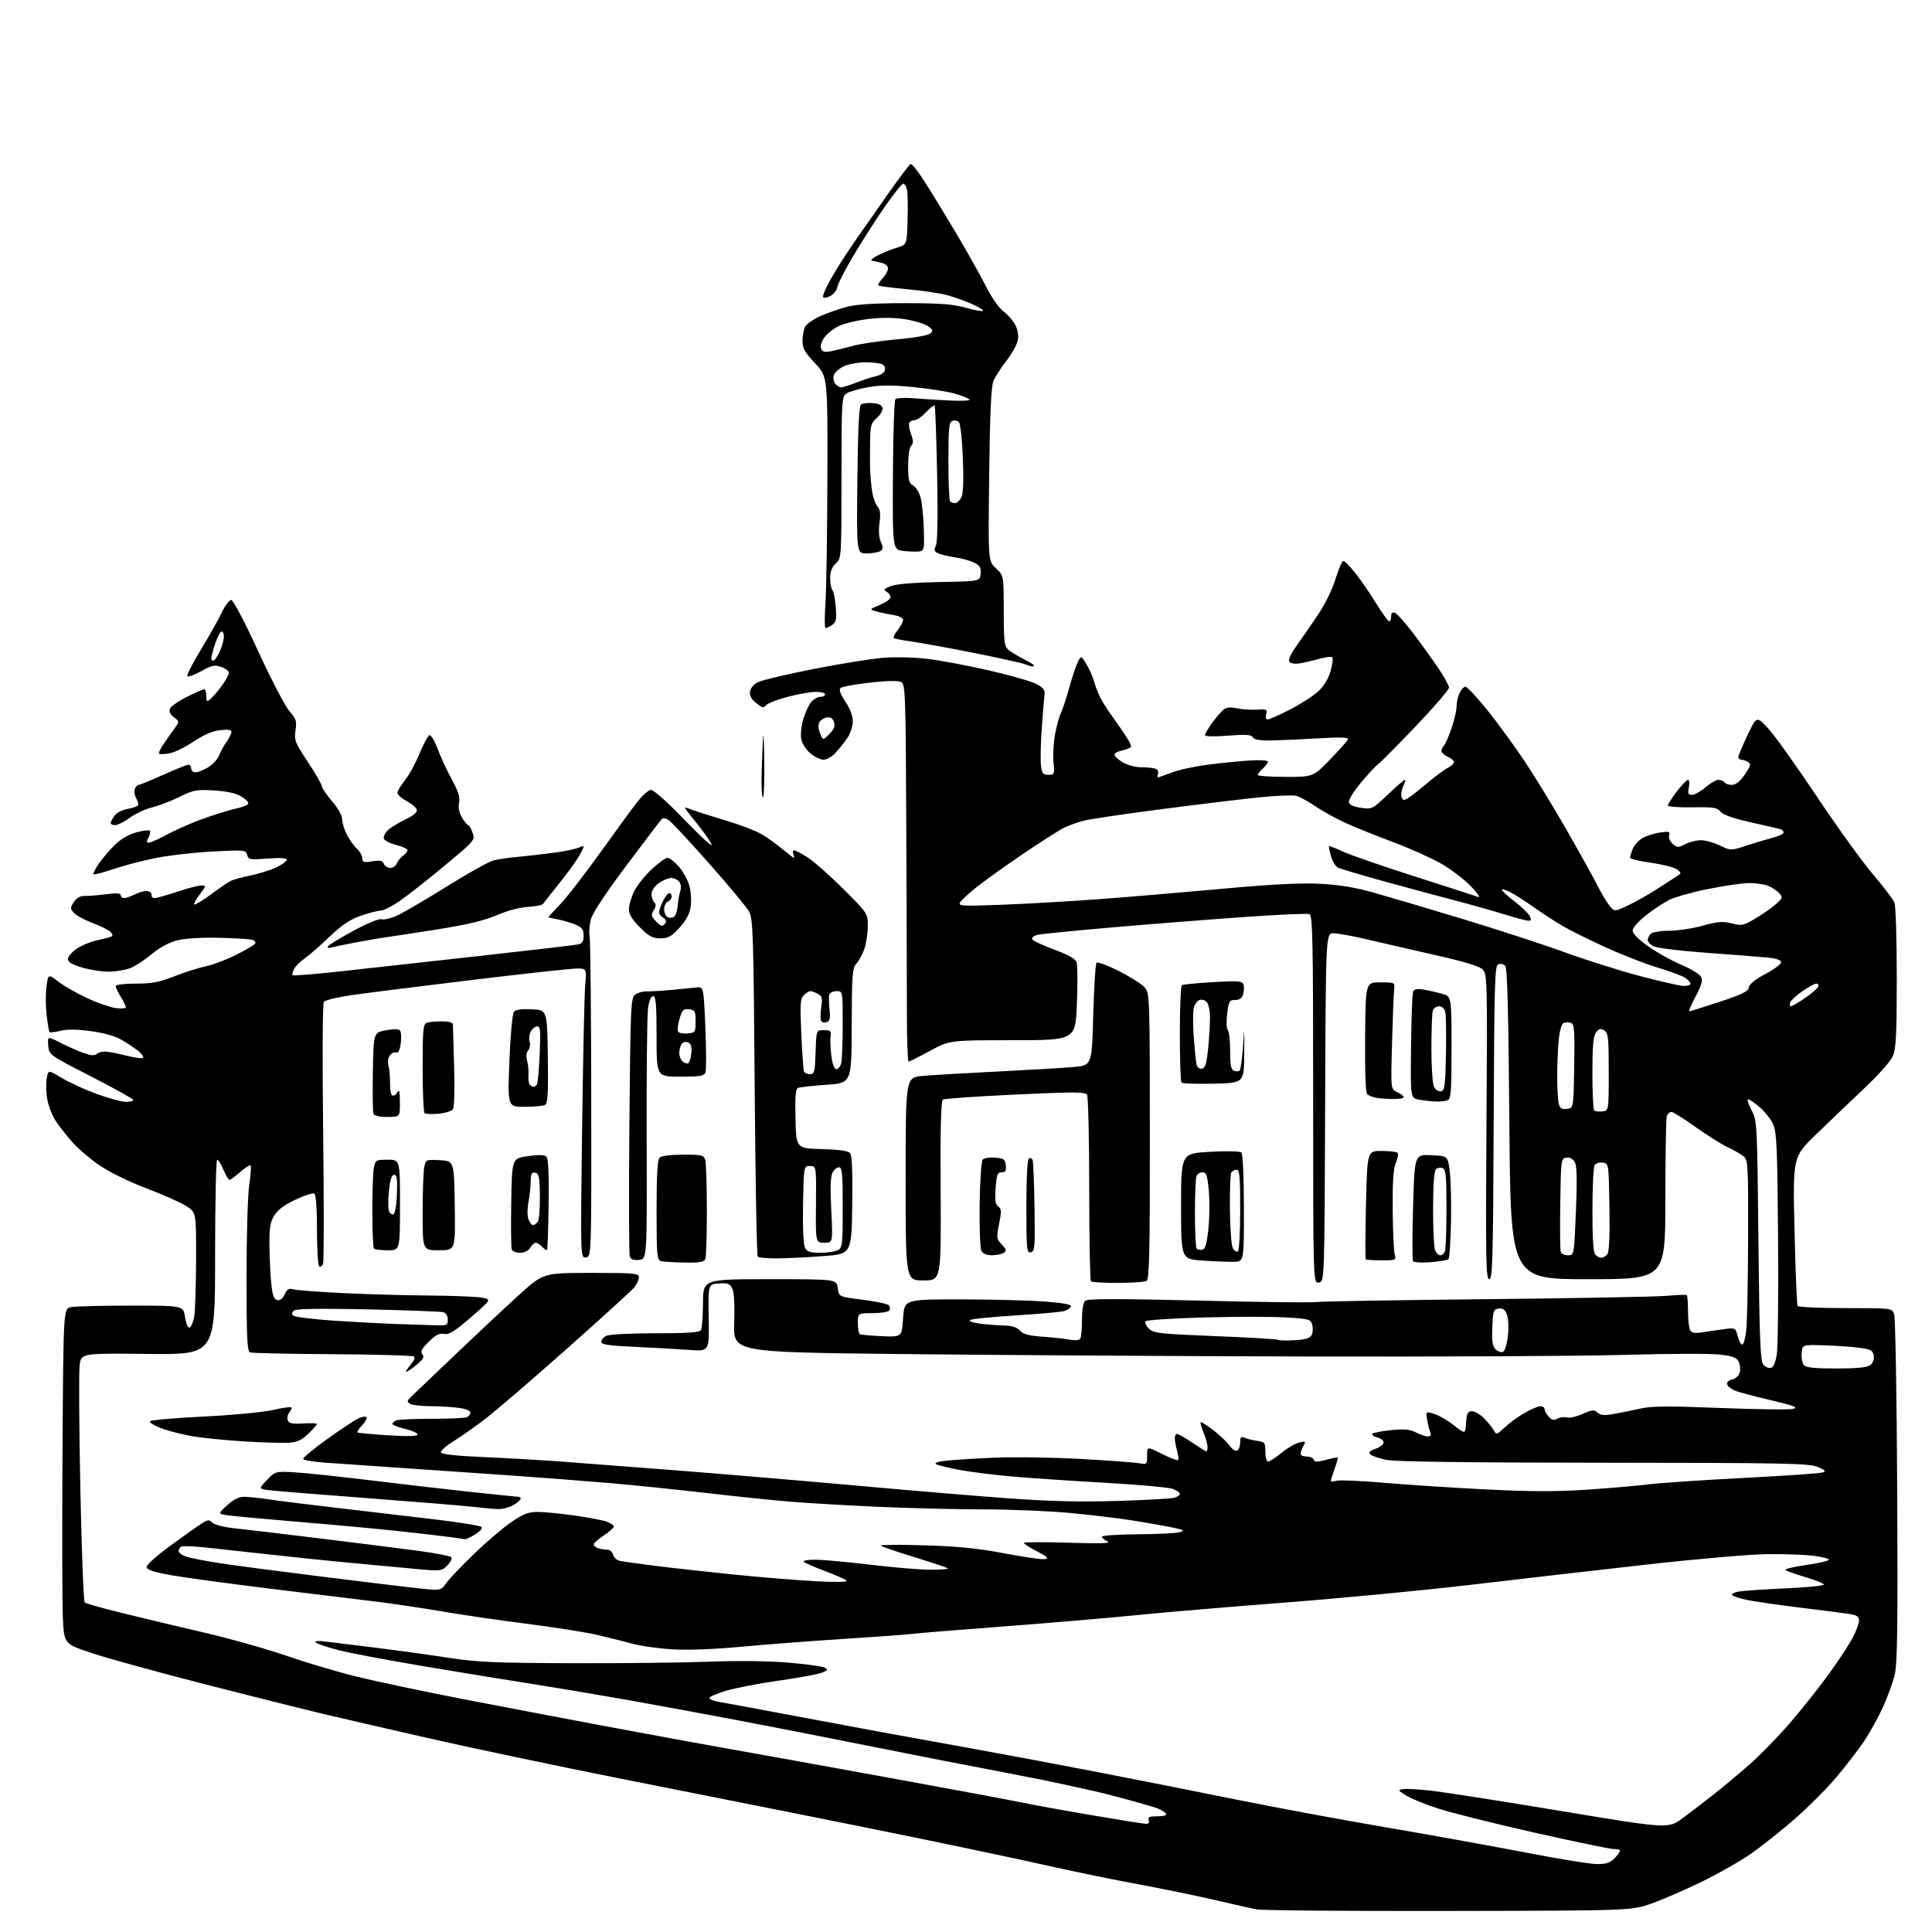 <?xml version="1.0" encoding="UTF-8" standalone="no"?>
<svg 
  version="1.1" 
  xmlns="http://www.w3.org/2000/svg" 
  xmlns:xlink="http://www.w3.org/1999/xlink" 
  xmlns:svg="http://www.w3.org/2000/svg"
  xmlns:rdf="http://www.w3.org/1999/02/22-rdf-syntax-ns#"
  xmlns:cc="http://creativecommons.org/ns#"
  xmlns:dc="http://purl.org/dc/elements/1.1/"
  viewBox="0 0 768 768"
  width="768"
  height="768"
>
<style>svg {background-color: white; }</style>"
<path stroke="none" fill="black" fill-rule="evenodd" d="M576.00,759.64C536.12,759.72 501.70,759.43 499.50,759.00C497.30,758.57 489.65,756.86 482.50,755.19C475.35,753.52 461.85,750.75 452.50,749.03C443.15,747.31 427.40,744.08 417.50,741.86C407.60,739.63 385.55,734.94 368.50,731.43C351.45,727.93 326.93,722.97 314.00,720.41C301.07,717.85 270.25,711.73 245.50,706.80C220.75,701.87 186.78,694.71 170.00,690.88C153.22,687.06 134.10,682.65 127.50,681.08C120.90,679.51 100.43,674.37 82.00,669.66C63.57,664.94 43.33,659.38 37.00,657.29C25.50,653.50 25.50,653.50 25.00,643.50C24.73,638.00 24.66,608.01 24.85,576.85C25.20,520.21 25.20,520.21 28.23,519.60C29.89,519.27 40.62,519.00 52.06,519.00C72.88,519.00 72.88,519.00 73.56,523.54C73.96,526.23 74.70,527.93 75.37,527.71C75.99,527.50 76.81,525.57 77.19,523.42C77.57,521.26 77.91,511.07 77.94,500.76C78.00,482.03 78.00,482.03 74.19,479.51C72.10,478.12 65.01,474.96 58.44,472.48C51.59,469.89 43.61,466.00 39.73,463.36C36.00,460.83 31.11,456.67 28.85,454.13C26.59,451.58 23.62,447.82 22.25,445.76C20.87,443.70 19.34,439.87 18.84,437.26C18.34,434.64 18.21,430.86 18.54,428.86C19.14,425.23 19.14,425.23 24.65,428.55C27.69,430.38 33.98,433.25 38.64,434.94C43.29,436.62 48.43,438.00 50.05,438.00C51.67,438.00 52.99,437.66 52.98,437.25C52.96,436.84 45.43,432.64 36.23,427.92C19.50,419.34 19.50,419.34 19.19,415.62C18.87,411.90 18.87,411.90 24.12,414.56C27.00,416.02 31.16,417.85 33.36,418.63C36.08,419.59 37.69,419.71 38.38,419.02C38.94,418.46 40.40,418.00 41.62,418.00C42.84,418.00 46.61,418.71 50.01,419.58C53.40,420.45 56.47,420.86 56.84,420.49C57.20,420.13 56.39,418.93 55.04,417.83C53.68,416.73 50.72,414.75 48.45,413.42C45.80,411.87 41.38,410.61 36.10,409.89C30.48,409.14 26.63,409.10 23.93,409.79C21.76,410.34 19.82,410.50 19.61,410.15C19.40,409.79 18.91,406.70 18.52,403.27C18.13,399.84 18.11,394.81 18.49,392.09C19.17,387.14 19.17,387.14 23.34,390.32C25.64,392.07 30.80,395.01 34.81,396.85C38.82,398.70 43.88,400.44 46.05,400.73C48.22,401.02 50.00,400.87 50.00,400.38C49.99,399.90 49.09,398.03 48.00,396.23C46.90,394.43 46.00,392.51 46.00,391.98C46.00,391.42 49.46,391.00 53.97,391.00C60.40,391.00 63.36,390.44 69.22,388.12C73.23,386.54 78.87,384.75 81.76,384.13C84.65,383.52 90.13,381.45 93.93,379.53C97.74,377.62 101.12,375.62 101.44,375.10C101.76,374.57 101.24,373.90 100.26,373.60C99.29,373.29 93.33,372.93 87.00,372.78C79.96,372.62 73.53,373.03 70.41,373.82C67.25,374.63 63.45,376.67 60.41,379.20C57.71,381.44 53.97,383.93 52.09,384.72C50.21,385.51 46.39,386.20 43.59,386.25C40.79,386.30 35.91,385.58 32.75,384.64C28.63,383.43 27.00,382.46 27.01,381.22C27.01,380.27 28.56,378.44 30.46,377.15C32.35,375.86 35.84,374.39 38.20,373.88C40.57,373.37 43.11,372.73 43.86,372.46C44.90,372.09 44.95,371.65 44.08,370.60C43.45,369.84 40.28,368.23 37.04,367.01C33.79,365.80 30.37,363.96 29.44,362.93C27.86,361.19 27.85,360.87 29.37,358.57C30.47,356.87 31.87,356.10 33.75,356.15C35.26,356.18 39.09,355.87 42.25,355.47C46.32,354.94 48.00,355.05 48.00,355.86C48.00,356.49 48.61,357.00 49.35,357.00C50.09,357.00 52.11,356.29 53.85,355.43C55.58,354.56 57.79,354.03 58.75,354.24C59.71,354.45 60.39,355.15 60.25,355.81C60.11,356.46 60.67,357.00 61.48,357.00C62.29,357.00 66.31,355.87 70.41,354.50C74.50,353.12 78.81,352.00 79.98,352.00C82.04,352.00 82.02,352.11 79.41,355.53C77.93,357.47 76.94,359.28 77.22,359.55C77.49,359.82 80.40,358.07 83.69,355.65C86.98,353.23 90.53,350.79 91.59,350.24C92.64,349.68 96.20,348.69 99.50,348.03C102.80,347.37 107.41,345.93 109.75,344.83C112.09,343.73 114.00,342.35 114.00,341.77C114.00,341.07 111.43,340.91 106.39,341.29C99.32,341.82 98.74,341.72 98.24,339.83C97.73,337.87 97.24,337.82 84.61,338.48C77.40,338.85 67.22,340.01 62.00,341.05C56.77,342.09 49.16,344.08 45.08,345.47C41.00,346.86 37.45,347.78 37.18,347.52C36.92,347.25 37.89,345.33 39.34,343.24C40.79,341.14 43.67,337.79 45.74,335.77C48.08,333.50 51.28,331.64 54.22,330.86C56.81,330.17 59.21,329.88 59.55,330.22C59.89,330.55 59.66,331.77 59.05,332.91C58.18,334.53 58.22,334.99 59.21,334.98C59.92,334.96 63.42,333.37 67.00,331.44C70.58,329.51 77.34,326.61 82.03,325.00C86.73,323.38 92.32,321.69 94.46,321.25C96.60,320.81 98.50,319.99 98.69,319.44C98.87,318.89 97.57,317.59 95.81,316.54C93.69,315.29 90.01,314.50 85.00,314.21C78.11,313.81 76.85,314.04 71.45,316.73C68.18,318.37 63.27,320.25 60.54,320.92C57.81,321.59 53.79,323.45 51.59,325.07C49.40,326.68 46.79,328.00 45.80,328.00C44.81,328.00 44.00,327.65 44.00,327.22C44.00,326.79 44.67,325.48 45.49,324.31C46.39,323.04 48.60,321.91 50.99,321.50C53.20,321.13 55.00,320.38 55.00,319.85C55.00,319.31 54.55,318.03 54.00,317.01C53.46,315.98 53.28,314.44 53.61,313.57C53.94,312.71 54.62,312.00 55.11,312.00C55.60,312.00 59.99,310.20 64.88,308.00C69.77,305.80 74.27,304.00 74.88,304.00C75.50,304.00 76.00,304.68 76.00,305.50C76.00,306.32 76.79,307.00 77.75,307.00C78.71,306.99 80.97,306.09 82.77,305.00C84.58,303.90 86.50,301.82 87.05,300.37C87.60,298.92 88.94,296.49 90.02,294.97C91.11,293.44 92.00,291.64 92.00,290.97C92.00,290.10 90.66,289.89 87.48,290.25C84.45,290.59 80.99,292.08 76.99,294.77C73.71,296.97 69.40,299.08 67.41,299.45C65.42,299.82 63.55,299.88 63.25,299.58C62.95,299.29 63.89,297.34 65.34,295.27C66.79,293.20 68.74,290.44 69.68,289.15C71.31,286.89 71.29,286.72 69.14,285.11C67.68,284.01 67.13,282.83 67.55,281.74C67.90,280.82 70.92,278.70 74.26,277.03C77.59,275.36 80.70,274.00 81.16,274.00C81.62,274.00 82.00,275.18 82.00,276.62C82.00,278.95 82.19,279.09 83.67,277.87C84.58,277.12 86.61,274.74 88.17,272.60C89.73,270.45 91.00,268.14 91.00,267.45C91.00,266.76 89.62,265.72 87.94,265.13C85.31,264.21 84.21,264.44 80.02,266.78C77.35,268.27 74.86,269.19 74.49,268.82C74.12,268.45 76.51,263.73 79.81,258.32C83.11,252.92 86.86,246.25 88.15,243.50C89.44,240.75 91.12,238.50 91.88,238.50C92.70,238.50 97.07,246.78 102.64,258.88C107.80,270.09 113.39,280.82 115.06,282.72C117.74,285.77 118.02,286.67 117.47,290.36C116.89,294.22 117.27,295.18 122.42,302.97C125.49,307.61 128.00,311.96 128.00,312.64C128.00,313.32 129.80,315.96 132.00,318.50C134.35,321.21 136.00,324.15 136.00,325.60C136.00,326.96 136.85,329.75 137.89,331.79C138.94,333.83 140.74,336.36 141.89,337.40C143.05,338.45 144.00,340.15 144.00,341.17C144.00,342.77 144.54,342.94 147.98,342.39C151.13,341.88 152.10,342.09 152.59,343.37C152.93,344.27 154.08,345.00 155.14,345.00C156.20,345.00 157.36,344.21 157.72,343.25C158.07,342.29 159.19,340.91 160.18,340.19C161.18,339.47 162.00,338.47 162.00,337.96C162.00,337.45 160.01,336.53 157.57,335.91C155.13,335.30 152.90,334.17 152.60,333.41C152.31,332.64 153.05,331.10 154.26,329.97C155.47,328.85 158.59,326.93 161.20,325.72C164.14,324.35 165.87,322.93 165.72,322.00C165.58,321.18 163.80,319.60 161.74,318.50C159.69,317.40 158.00,315.91 158.00,315.19C158.00,314.47 159.33,312.22 160.96,310.19C162.59,308.16 165.20,303.38 166.76,299.57C168.33,295.75 170.10,292.47 170.71,292.26C171.32,292.06 172.79,294.51 173.97,297.70C175.16,300.89 177.70,306.37 179.62,309.88C182.24,314.69 182.95,316.96 182.48,319.10C182.07,320.98 182.46,322.97 183.64,324.97C184.63,326.64 185.74,328.00 186.12,328.00C186.50,328.00 187.28,329.36 187.85,331.01C188.90,334.00 188.81,334.10 176.20,344.56C169.22,350.35 161.17,356.65 158.33,358.55C155.49,360.45 152.30,362.00 151.24,362.00C150.18,362.00 146.69,362.90 143.48,364.01C139.13,365.50 135.98,367.61 131.07,372.30C127.46,375.76 123.04,379.62 121.25,380.87C119.46,382.12 117.51,384.05 116.92,385.16C116.32,386.26 116.07,387.40 116.35,387.68C116.62,387.96 125.55,387.22 136.18,386.04C146.80,384.86 171.70,382.10 191.50,379.91C211.30,377.71 228.51,375.70 229.75,375.44C231.48,375.07 232.00,374.27 232.00,371.93C232.00,369.45 231.40,368.65 228.75,367.54C226.96,366.79 223.81,365.87 221.75,365.48C219.69,365.09 218.00,364.69 218.00,364.58C218.00,364.47 220.14,362.14 222.75,359.40C225.36,356.67 232.45,347.52 238.50,339.07C244.55,330.62 251.20,321.53 253.27,318.86C255.35,316.19 257.82,313.99 258.77,313.99C259.72,313.98 264.77,318.37 270.00,323.76C275.23,329.14 280.39,334.21 281.48,335.02C283.45,336.49 283.45,336.48 281.58,333.50C280.54,331.85 277.92,328.36 275.75,325.75C273.59,323.14 272.05,321.00 272.34,321.00C272.63,321.00 274.14,321.49 275.68,322.09C277.23,322.69 283.00,324.52 288.50,326.16C294.00,327.80 300.35,330.21 302.60,331.52C304.86,332.84 308.61,335.51 310.95,337.46C313.28,339.40 315.36,341.00 315.56,341.00C315.77,341.00 315.68,340.32 315.36,339.50C315.05,338.68 315.20,338.00 315.70,338.00C316.20,338.00 318.61,339.28 321.05,340.84C323.50,342.40 329.89,348.05 335.25,353.40C345.00,363.13 345.00,363.13 344.96,368.32C344.93,371.17 344.30,375.22 343.55,377.32C342.80,379.42 341.39,382.02 340.41,383.10C338.82,384.85 338.63,387.47 338.57,407.78C338.50,430.50 338.50,430.50 328.58,431.21C323.13,431.60 318.05,432.15 317.30,432.44C316.23,432.85 316.00,435.51 316.22,444.73C316.50,456.50 316.50,456.50 326.66,456.78C333.65,456.98 337.16,457.49 337.93,458.41C338.69,459.33 338.96,465.96 338.77,479.13C338.50,498.50 338.50,498.50 327.00,499.34C320.68,499.81 312.45,500.21 308.71,500.23C304.98,500.25 301.61,499.94 301.21,499.55C300.82,499.16 300.27,468.83 300.00,432.17C299.55,371.91 299.34,365.20 297.80,362.40C296.87,360.69 289.77,352.14 282.02,343.40C274.28,334.65 267.04,326.87 265.93,326.10C264.74,325.27 263.56,325.06 263.05,325.60C262.58,326.09 256.30,334.35 249.08,343.95C240.89,354.85 235.56,362.90 234.90,365.39C234.31,367.58 234.08,370.64 234.39,372.20C234.70,373.76 234.99,403.04 235.03,437.27C235.10,499.50 235.10,499.50 232.92,499.84C230.74,500.17 230.74,500.17 231.39,449.34C231.75,421.38 232.30,395.46 232.62,391.75C233.20,385.00 233.20,385.00 229.27,385.00C227.10,385.00 208.72,387.01 188.42,389.46C168.11,391.92 146.58,394.62 140.56,395.47C134.54,396.31 129.22,397.57 128.73,398.25C128.23,398.96 128.11,421.30 128.46,450.08C128.79,477.91 128.78,501.42 128.43,502.33C128.08,503.24 127.39,503.74 126.90,503.44C126.40,503.13 126.00,496.64 126.00,489.00C126.00,480.53 125.60,474.87 124.97,474.48C124.40,474.13 121.04,475.20 117.49,476.86C113.06,478.93 110.42,480.91 109.03,483.19C107.37,485.91 107.03,488.11 107.11,495.50C107.17,500.45 107.51,507.20 107.86,510.49C108.35,515.07 108.91,516.56 110.24,516.81C111.34,517.02 112.42,516.17 113.18,514.50C114.10,512.48 114.86,512.02 116.44,512.51C117.57,512.86 126.38,513.54 136.00,514.01C145.62,514.48 161.15,514.93 170.50,514.99C179.85,515.06 189.28,515.43 191.47,515.82C195.43,516.52 195.43,516.52 187.23,523.62C180.66,529.30 178.52,530.63 176.52,530.25C174.63,529.89 173.16,530.64 170.40,533.40C167.55,536.25 167.02,537.32 167.92,538.40C168.83,539.50 168.19,540.47 164.82,543.14C162.49,544.99 160.96,545.83 161.44,545.00C161.92,544.17 162.98,542.71 163.81,541.74C164.64,540.78 164.99,539.65 164.58,539.24C164.17,538.83 149.65,538.42 132.31,538.32C114.97,538.21 100.16,537.89 99.39,537.60C98.25,537.16 98.00,531.85 98.00,507.47C98.00,491.10 98.49,474.75 99.09,470.86C99.69,467.00 99.93,463.59 99.62,463.29C99.32,462.98 97.46,464.14 95.50,465.87C93.54,467.59 91.61,469.00 91.22,468.99C90.82,468.98 89.75,467.18 88.82,464.99C87.90,462.80 86.78,461.00 86.32,461.00C85.87,461.00 85.50,478.44 85.50,499.75C85.50,538.50 85.50,538.50 58.88,538.21C32.27,537.92 32.27,537.92 31.65,542.71C31.31,545.34 31.44,567.47 31.94,591.88C32.44,616.28 33.22,636.59 33.68,637.00C34.13,637.41 41.02,639.36 49.00,641.32C56.98,643.28 71.60,646.77 81.50,649.06C91.40,651.36 105.80,655.42 113.50,658.08C121.20,660.75 133.80,664.50 141.50,666.41C149.20,668.32 168.32,672.37 184.00,675.41C199.68,678.44 226.90,683.62 244.50,686.91C262.10,690.20 283.25,694.07 291.50,695.51C299.75,696.95 327.20,701.90 352.50,706.52C377.80,711.13 401.82,715.61 405.88,716.47C409.93,717.32 422.43,719.60 433.65,721.51C444.86,723.43 454.75,725.00 455.63,725.00C456.63,725.00 457.00,724.45 456.64,723.50C456.19,722.32 456.92,722.00 460.09,722.00C462.68,722.00 463.88,721.62 463.46,720.94C463.10,720.35 461.61,719.42 460.15,718.86C458.69,718.30 450.97,716.10 442.99,713.97C435.01,711.84 416.34,707.81 401.49,705.00C386.65,702.20 362.35,697.45 347.50,694.46C332.65,691.46 308.80,686.79 294.50,684.07C280.20,681.35 259.50,677.54 248.50,675.59C237.50,673.64 221.07,670.89 212.00,669.47C202.93,668.06 183.53,664.89 168.91,662.44C154.29,659.99 138.76,657.06 134.41,655.92C130.06,654.79 126.07,653.44 125.54,652.92C124.94,652.33 126.25,652.17 129.04,652.50C131.49,652.78 140.70,653.92 149.50,655.01C158.30,656.11 171.35,657.92 178.50,659.02C189.54,660.73 196.86,661.05 227.00,661.15C246.53,661.22 271.05,660.95 281.50,660.56C293.12,660.11 305.49,660.25 313.33,660.91C320.39,661.50 326.91,662.41 327.83,662.92C329.26,663.72 329.08,664.02 326.59,664.96C325.00,665.57 317.35,666.97 309.59,668.07C301.84,669.17 292.46,670.97 288.75,672.07C285.04,673.16 282.00,674.47 282.00,674.98C282.00,675.49 283.69,676.18 285.75,676.52C287.81,676.86 298.95,678.92 310.50,681.10C322.05,683.28 339.82,686.60 350.00,688.47C360.18,690.34 377.50,693.48 388.50,695.46C399.50,697.43 421.32,701.53 437.00,704.57C452.68,707.60 477.43,712.51 492.00,715.47C506.57,718.43 533.12,723.36 551.00,726.41C568.88,729.46 593.98,733.99 606.80,736.48C619.61,738.96 632.25,741.00 634.87,741.00C638.57,741.00 640.14,740.48 641.83,738.69C643.02,737.41 644.00,736.06 644.00,735.69C644.00,735.31 642.82,735.00 641.37,735.00C639.93,735.00 625.64,732.04 609.62,728.42C593.61,724.80 576.39,720.49 571.38,718.83C566.36,717.18 560.73,714.87 558.88,713.70C555.59,711.62 555.56,711.56 557.92,711.19C559.25,710.99 564.59,711.32 569.79,711.93C574.98,712.55 598.11,716.18 621.18,720.01C663.13,726.97 663.13,726.97 668.81,722.80C671.94,720.50 677.65,716.13 681.50,713.08C685.35,710.04 691.77,704.66 695.76,701.14C699.75,697.62 706.81,690.36 711.44,685.02C716.07,679.67 723.08,670.84 727.03,665.40C730.98,659.95 735.29,653.38 736.60,650.78C737.92,648.19 739.00,645.19 739.00,644.12C739.00,642.64 738.10,642.04 735.25,641.60C733.19,641.28 724.25,640.12 715.40,639.03C706.54,637.94 696.98,636.55 694.15,635.94C691.33,635.33 688.79,634.47 688.52,634.03C688.24,633.58 689.48,632.97 691.26,632.65C693.04,632.34 701.36,631.78 709.75,631.40C718.14,631.03 725.00,630.35 725.00,629.90C725.00,629.45 721.74,628.12 717.75,626.95C713.76,625.77 710.16,624.49 709.74,624.10C709.33,623.71 713.04,622.81 717.99,622.11C722.95,621.41 727.00,620.47 727.00,620.02C727.00,619.57 724.19,618.85 720.75,618.43C717.31,618.01 709.10,617.72 702.50,617.79C695.89,617.85 674.33,619.72 654.50,621.95C634.70,624.18 603.21,627.80 584.53,630.00C565.84,632.20 532.76,635.36 511.03,637.02C489.29,638.69 462.73,640.94 452.00,642.02C441.27,643.10 417.65,645.12 399.50,646.49C381.35,647.87 364.70,649.22 362.50,649.51C360.30,649.79 347.93,650.69 335.00,651.52C322.07,652.35 303.85,653.74 294.50,654.62C284.17,655.60 273.58,656.00 267.50,655.65C262.00,655.34 254.80,654.34 251.50,653.43C248.20,652.53 241.90,650.94 237.50,649.91C233.10,648.88 220.50,646.89 209.50,645.49C198.50,644.09 183.20,641.86 175.50,640.53C167.80,639.20 155.65,637.40 148.50,636.54C141.35,635.69 122.65,633.40 106.94,631.47C91.22,629.54 73.91,627.18 68.45,626.23C61.34,624.99 58.46,624.08 58.29,623.00C58.15,622.11 61.98,618.64 67.65,614.50C72.92,610.65 78.53,606.67 80.10,605.66C82.62,604.05 83.15,604.00 84.43,605.29C85.25,606.10 88.93,607.07 92.70,607.46C96.44,607.85 111.88,609.68 127.00,611.53C142.12,613.38 159.90,615.62 166.50,616.51C173.10,617.40 178.89,618.51 179.37,618.98C179.87,619.47 179.20,620.89 177.84,622.25C175.44,624.65 175.44,624.65 162.47,623.41C155.34,622.73 143.88,621.66 137.00,621.03C130.12,620.40 116.40,618.98 106.50,617.86C96.60,616.75 85.12,615.49 81.00,615.07C76.88,614.65 72.94,614.51 72.25,614.76C71.56,615.01 71.00,615.81 71.00,616.53C71.00,617.25 72.46,618.30 74.25,618.86C76.04,619.42 82.00,620.57 87.50,621.41C93.00,622.25 110.10,624.51 125.50,626.43C140.90,628.36 158.39,630.48 164.37,631.16C175.24,632.39 175.24,632.39 177.28,629.44C178.40,627.82 183.41,622.55 188.41,617.73C193.41,612.90 200.14,607.16 203.36,604.98C208.13,601.74 210.09,601.00 213.86,601.02C216.41,601.03 223.02,601.68 228.54,602.46C234.07,603.25 239.81,604.36 241.29,604.92C242.78,605.49 244.00,606.35 244.00,606.84C244.00,607.33 242.20,608.93 240.00,610.38C237.80,611.84 236.00,613.42 236.00,613.91C236.00,614.39 236.71,615.06 237.58,615.39C238.45,615.73 240.07,616.00 241.18,616.00C242.35,616.00 243.41,616.84 243.71,618.01C244.00,619.12 245.20,620.22 246.37,620.47C247.54,620.72 253.90,621.60 260.50,622.44C267.10,623.28 281.27,624.85 292.00,625.94C302.73,627.02 317.35,628.21 324.50,628.58C332.65,629.00 337.13,628.89 336.50,628.30C335.95,627.79 332.12,626.09 328.00,624.54C323.88,622.99 320.07,621.34 319.55,620.86C319.01,620.37 320.92,620.00 324.05,620.01C327.05,620.01 336.93,620.91 346.00,622.00C355.07,623.09 365.84,623.99 369.92,623.99C374.00,624.00 377.09,623.75 376.79,623.45C376.48,623.15 370.51,621.15 363.50,619.00C356.49,616.85 350.48,614.79 350.13,614.42C349.78,614.05 357.60,613.99 367.50,614.29C381.01,614.71 388.94,615.51 399.28,617.49C406.85,618.94 414.05,619.97 415.28,619.78C417.10,619.50 416.55,618.94 412.25,616.70C409.36,615.20 407.00,613.68 407.00,613.33C407.00,612.98 414.99,612.94 424.75,613.25C437.63,613.66 441.88,613.52 440.25,612.75C439.01,612.17 438.00,611.31 438.00,610.85C438.00,610.38 444.41,609.96 452.25,609.90C460.09,609.85 467.62,609.47 469.00,609.06C471.16,608.43 470.74,608.17 466.00,607.19C462.98,606.56 456.00,605.33 450.50,604.45C445.00,603.57 433.75,602.22 425.50,601.44C417.25,600.66 401.73,600.02 391.00,600.00C380.27,599.99 361.60,599.54 349.50,599.00C337.40,598.46 321.65,597.55 314.50,596.97C307.35,596.39 292.27,594.83 281.00,593.51C269.73,592.19 252.40,590.41 242.50,589.56C232.60,588.71 214.60,587.32 202.50,586.48C190.40,585.63 170.82,584.29 159.00,583.49C147.18,582.69 133.79,581.76 129.25,581.43C124.72,581.09 120.79,580.46 120.52,580.02C120.24,579.59 124.51,576.02 130.00,572.10C135.49,568.18 141.11,564.45 142.49,563.82C143.88,563.19 145.31,562.97 145.67,563.34C146.04,563.71 145.29,565.13 144.00,566.50C142.71,567.87 141.85,569.18 142.08,569.41C142.31,569.64 147.79,570.15 154.25,570.55C162.15,571.04 166.00,570.93 166.00,570.24C166.00,569.67 163.75,568.66 161.00,568.00C158.25,567.34 156.00,566.44 156.00,566.01C156.00,565.57 156.71,564.94 157.58,564.61C158.45,564.27 164.71,564.00 171.50,564.00C178.29,564.00 184.55,563.73 185.42,563.39C186.29,563.06 187.00,562.22 187.00,561.53C187.00,560.79 185.08,560.01 182.36,559.64C179.81,559.29 174.75,558.99 171.11,558.98C167.47,558.98 163.82,558.54 163.00,558.02C161.70,557.20 161.77,556.80 163.50,555.15C164.60,554.09 172.43,546.62 180.91,538.54C189.38,530.46 200.73,519.83 206.14,514.92C215.96,506.00 215.96,506.00 234.98,506.00C252.44,506.00 254.00,506.14 253.98,507.75C253.97,508.71 253.18,510.47 252.23,511.66C251.28,512.85 239.25,523.81 225.50,536.02C211.75,548.22 197.12,560.80 192.99,563.96C188.87,567.13 183.11,571.18 180.20,572.97C177.29,574.76 175.08,576.74 175.29,577.36C175.53,578.11 181.28,578.74 192.08,579.21C201.11,579.59 214.80,580.38 222.50,580.95C230.20,581.52 251.12,583.13 269.00,584.51C286.88,585.90 318.60,588.58 339.50,590.47C360.40,592.36 387.85,594.66 400.50,595.59C417.07,596.79 429.23,597.09 444.00,596.65C455.27,596.31 465.51,595.75 466.75,595.40C467.99,595.05 469.00,594.36 469.00,593.86C469.00,593.36 467.76,592.47 466.25,591.87C464.74,591.28 452.70,590.18 439.50,589.44C426.30,588.69 409.65,587.57 402.50,586.95C395.35,586.33 385.91,585.15 381.51,584.33C377.12,583.51 372.89,582.48 372.12,582.05C371.25,581.56 372.73,581.04 376.11,580.65C379.08,580.32 387.80,579.77 395.50,579.44C403.20,579.10 418.50,579.34 429.50,579.95C440.50,580.57 450.96,581.34 452.75,581.65C455.92,582.21 456.00,582.14 456.00,578.60C456.00,574.97 456.00,574.97 461.88,577.94C465.11,579.57 468.00,580.67 468.29,580.38C468.58,580.09 468.41,578.42 467.91,576.68C467.41,574.94 467.00,572.72 467.00,571.76C467.00,570.79 467.40,570.00 467.90,570.00C468.39,570.00 471.14,571.58 474.00,573.50C476.86,575.42 479.38,577.00 479.60,577.00C479.82,577.00 480.00,576.15 480.00,575.12C480.00,574.09 479.30,571.57 478.44,569.51C477.58,567.46 477.06,565.60 477.28,565.38C477.51,565.16 479.73,566.54 482.23,568.45C484.73,570.36 487.66,573.13 488.74,574.61C489.87,576.17 491.18,577.00 491.85,576.59C492.48,576.20 493.00,574.74 493.00,573.33C493.00,571.28 493.34,570.93 494.75,571.55C495.71,571.96 497.96,572.51 499.75,572.76C502.78,573.19 503.00,573.48 503.00,577.11C503.00,579.25 503.49,581.00 504.08,581.00C504.68,581.00 507.04,579.46 509.34,577.58C511.63,575.70 514.79,573.84 516.36,573.45C519.01,572.78 519.14,572.88 518.11,574.80C517.50,575.94 517.00,577.35 517.00,577.93C517.00,578.52 518.09,579.00 519.42,579.00C520.75,579.00 522.02,579.56 522.25,580.25C522.58,581.24 523.60,581.25 527.07,580.32C529.50,579.68 531.60,579.27 531.75,579.42C531.90,579.57 531.34,581.61 530.51,583.97C529.68,586.32 529.00,588.47 529.00,588.73C529.00,589.00 530.08,588.95 531.39,588.62C532.71,588.29 541.15,588.65 550.14,589.43C559.14,590.21 577.30,591.39 590.50,592.06C608.56,592.97 618.58,592.99 631.00,592.16C640.08,591.55 651.10,590.60 655.50,590.04C659.90,589.49 676.87,588.34 693.22,587.50C709.57,586.65 723.71,585.67 724.65,585.31C725.96,584.80 725.45,584.29 722.43,583.08C718.97,581.69 708.82,581.50 637.50,581.46C584.15,581.43 554.69,581.05 551.19,580.35C548.27,579.76 545.37,578.77 544.75,578.15C543.92,577.32 544.45,576.74 546.81,575.92C548.57,575.30 550.00,574.18 550.00,573.42C550.00,572.66 548.88,571.76 547.51,571.41C546.14,571.07 545.23,570.43 545.50,570.00C545.77,569.56 549.09,568.89 552.87,568.51C558.24,567.97 560.43,568.17 562.83,569.41C564.52,570.28 566.65,571.00 567.56,571.00C568.73,571.00 569.01,570.49 568.52,569.25C568.14,568.29 567.59,566.05 567.29,564.28C566.75,561.07 566.75,561.07 570.00,562.00C571.80,562.51 575.34,564.56 577.88,566.54C582.50,570.15 582.50,570.15 582.80,565.57C583.06,561.75 583.44,561.00 585.13,561.00C586.24,561.00 588.39,562.24 589.89,563.75C591.40,565.26 593.14,567.40 593.75,568.50C594.83,570.43 594.98,570.40 598.19,567.38C600.01,565.66 603.56,563.08 606.09,561.63C608.61,560.18 611.42,559.00 612.34,559.00C613.25,559.00 614.00,559.53 614.00,560.17C614.00,560.82 614.73,562.15 615.63,563.14C616.88,564.52 617.69,564.70 619.16,563.91C620.22,563.35 621.89,563.15 622.89,563.46C623.88,563.78 626.67,563.15 629.08,562.08C632.88,560.37 633.67,560.30 635.03,561.53C636.24,562.62 637.72,562.74 641.55,562.07C644.27,561.58 649.02,560.62 652.10,559.92C656.52,558.92 663.27,558.87 684.00,559.70C698.47,560.27 711.47,560.43 712.90,560.04C714.96,559.47 713.12,558.77 704.00,556.62C697.67,555.13 691.29,553.44 689.82,552.86C688.35,552.29 686.90,551.19 686.61,550.42C686.26,549.53 686.97,548.80 688.54,548.40C689.99,548.04 691.26,546.83 691.59,545.48C691.91,544.22 691.69,542.28 691.09,541.17C690.25,539.60 688.55,539.00 683.26,538.43C679.54,538.03 662.55,538.10 645.50,538.59C628.45,539.08 571.08,539.36 518.00,539.23C464.92,539.09 392.25,538.64 356.50,538.24C291.50,537.50 291.50,537.50 291.86,525.88C292.09,518.27 291.81,513.51 291.04,512.08C290.08,510.27 289.14,509.94 285.69,510.20C281.50,510.50 281.50,510.50 281.72,523.85C281.94,537.20 281.94,537.20 274.22,536.63C269.97,536.31 260.31,535.77 252.75,535.42C242.12,534.94 239.00,534.49 239.00,533.43C239.00,532.68 239.87,531.60 240.93,531.04C242.06,530.43 250.22,530.00 260.38,530.00C273.13,530.00 278.09,529.67 278.64,528.77C279.06,528.10 279.42,523.26 279.45,518.02C279.50,508.50 279.50,508.50 306.00,508.50C332.50,508.50 332.50,508.50 333.00,512.00C333.50,515.50 333.50,515.50 342.86,516.66C348.01,517.30 352.67,518.27 353.22,518.82C353.77,519.37 353.92,520.31 353.55,520.91C353.18,521.51 350.21,522.00 346.94,522.00C341.00,522.00 341.00,522.00 341.00,525.94C341.00,528.11 341.34,530.09 341.75,530.34C342.16,530.59 346.10,530.95 350.50,531.15C358.50,531.50 358.50,531.50 359.00,524.00C359.50,516.50 359.50,516.50 382.00,516.53C394.38,516.54 409.36,516.93 415.30,517.38C422.70,517.94 425.98,518.56 425.72,519.35C425.51,519.98 424.25,520.81 422.92,521.18C421.59,521.56 412.94,522.33 403.71,522.90C394.47,523.47 386.37,524.28 385.71,524.71C384.99,525.17 386.54,525.76 389.50,526.16C392.25,526.52 396.57,526.86 399.10,526.91C402.28,526.97 404.22,527.59 405.43,528.92C406.73,530.36 408.97,530.97 414.34,531.35C418.28,531.62 423.13,532.15 425.13,532.52C427.40,532.94 429.02,532.78 429.44,532.09C429.82,531.48 430.12,528.10 430.12,524.56C430.12,520.44 430.60,517.75 431.46,517.04C432.43,516.23 444.63,516.22 476.54,517.01C500.61,517.61 521.47,517.87 522.90,517.60C524.33,517.33 554.75,516.81 590.49,516.45C626.24,516.09 658.76,515.48 662.77,515.10C666.78,514.71 670.28,514.61 670.53,514.87C670.79,515.12 671.01,518.07 671.02,521.42C671.02,524.76 671.42,528.12 671.90,528.87C672.52,529.84 673.90,530.06 676.63,529.62C678.76,529.28 682.61,528.72 685.19,528.38C689.85,527.76 689.88,527.78 690.75,531.13C691.23,532.98 692.05,534.50 692.56,534.50C693.08,534.50 693.79,532.02 694.15,529.00C694.51,525.98 694.85,509.51 694.90,492.40C694.99,463.97 694.85,461.18 693.25,459.78C692.29,458.94 689.48,457.30 687.00,456.15C684.52,455.00 678.69,451.34 674.04,448.03C669.39,444.71 665.05,442.00 664.40,442.00C663.75,442.00 662.94,442.71 662.61,443.58C662.27,444.45 662.00,459.41 662.00,476.83C662.00,508.50 662.00,508.50 631.25,508.50C600.50,508.50 600.50,508.50 600.00,446.80C599.63,401.22 599.19,384.79 598.32,383.92C597.67,383.27 596.43,383.00 595.57,383.33C594.19,383.86 593.99,390.87 593.76,446.22C593.53,500.80 593.31,508.50 592.00,508.50C590.68,508.50 590.55,501.27 590.89,447.89C591.27,389.31 591.22,387.22 589.38,385.38C588.08,384.08 582.02,382.24 570.49,379.64C561.14,377.53 548.94,374.73 543.36,373.40C537.78,372.08 531.82,371.00 530.12,371.00C527.01,371.00 527.01,371.00 526.76,440.25C526.50,509.50 526.50,509.50 524.25,509.82C522.00,510.14 522.00,510.14 522.00,437.04C522.00,373.76 521.80,363.86 520.54,363.38C519.73,363.07 508.59,363.55 495.79,364.44C482.98,365.34 459.55,367.17 443.73,368.52C427.91,369.87 413.83,371.26 412.44,371.61C411.05,371.95 410.07,372.72 410.27,373.30C410.46,373.89 414.37,375.75 418.95,377.43C424.67,379.54 427.50,381.13 427.97,382.50C428.36,383.60 428.41,391.02 428.08,399.00C427.50,413.50 427.50,413.50 402.50,413.50C377.50,413.50 377.50,413.50 369.67,417.75C365.37,420.09 361.54,422.00 361.17,422.00C360.80,422.00 360.50,412.89 360.50,401.75C360.50,390.61 360.39,356.88 360.25,326.79C360.02,275.51 359.89,272.01 358.22,271.12C357.07,270.50 352.64,270.59 345.74,271.36C339.86,272.02 334.60,273.00 334.07,273.53C333.44,274.16 334.13,276.05 336.05,278.90C337.90,281.66 339.00,284.59 339.00,286.75C339.00,288.64 338.03,291.61 336.84,293.35C335.65,295.08 333.54,297.74 332.15,299.25C330.76,300.76 328.62,302.00 327.39,302.00C326.16,302.00 323.78,300.85 322.11,299.44C320.37,297.97 318.82,295.52 318.49,293.69C318.17,291.94 318.57,288.32 319.38,285.66C320.20,282.99 321.64,279.95 322.59,278.91C323.53,277.86 325.14,277.00 326.15,277.00C327.17,277.00 328.00,276.55 328.00,276.00C328.00,275.45 326.31,275.01 324.25,275.02C322.19,275.04 317.12,275.94 313.00,277.03C308.88,278.12 305.04,279.64 304.47,280.39C303.63,281.53 302.96,281.38 300.64,279.53C298.67,277.96 297.93,276.57 298.16,274.90C298.37,273.43 299.65,271.97 301.50,271.08C303.15,270.30 313.05,267.97 323.50,265.92C333.95,263.87 346.34,261.87 351.03,261.49C355.95,261.09 363.50,261.28 368.86,261.93C373.97,262.55 384.96,264.62 393.26,266.53C401.57,268.44 409.98,270.84 411.94,271.87C414.71,273.32 415.43,274.26 415.21,276.12C415.04,277.43 414.56,283.45 414.12,289.50C413.69,295.55 413.54,302.19 413.80,304.25C414.20,307.46 414.62,308.00 416.76,308.00C419.16,308.00 419.24,307.80 418.77,302.91C418.50,300.11 418.80,295.05 419.45,291.66C420.10,288.27 421.11,284.60 421.70,283.50C422.29,282.40 423.78,277.90 425.00,273.50C426.22,269.10 427.80,264.39 428.50,263.04C429.78,260.58 429.78,260.58 431.90,264.04C433.07,265.94 434.51,269.30 435.10,271.50C435.70,273.70 437.13,277.07 438.30,279.00C439.46,280.93 442.60,285.53 445.27,289.23C447.95,292.94 449.89,296.37 449.59,296.86C449.29,297.34 447.68,298.01 446.02,298.35C444.36,298.68 443.00,299.42 443.00,299.99C443.00,300.56 444.46,301.92 446.25,303.01C448.11,304.15 451.28,304.99 453.67,305.00C455.96,305.00 458.52,305.26 459.36,305.58C460.19,305.90 460.63,306.80 460.33,307.58C460.03,308.36 460.04,309.00 460.36,309.00C460.67,309.00 463.08,308.15 465.71,307.11C468.35,306.07 474.78,304.67 480.00,304.00C485.23,303.32 492.76,302.56 496.75,302.31C500.85,302.04 504.00,302.24 504.00,302.77C504.00,303.27 503.10,304.50 502.00,305.50C500.90,306.50 500.00,307.64 500.00,308.05C500.00,308.46 504.95,308.80 511.01,308.82C522.02,308.84 522.02,308.84 528.76,301.88C532.47,298.06 535.67,294.45 535.87,293.86C536.13,293.11 532.79,292.99 524.87,293.46C518.62,293.83 510.22,294.22 506.21,294.32C500.92,294.45 498.69,294.12 498.07,293.11C497.39,292.01 495.37,291.87 488.11,292.44C482.68,292.86 479.00,292.78 479.00,292.23C479.00,291.72 480.27,289.55 481.83,287.40C483.39,285.26 485.41,282.89 486.32,282.14C487.50,281.16 489.05,281.00 491.74,281.57C493.81,282.01 497.38,282.24 499.68,282.10C503.48,281.86 503.81,282.02 503.31,283.92C503.00,285.13 503.24,286.00 503.91,286.00C504.53,286.00 508.52,284.23 512.77,282.06C517.02,279.90 522.10,276.63 524.06,274.79C526.33,272.66 528.09,269.74 528.94,266.70C529.68,264.08 529.97,261.64 529.61,261.27C529.24,260.90 526.81,261.21 524.22,261.95C521.62,262.69 518.09,263.50 516.37,263.74C514.56,264.00 512.92,263.69 512.50,262.99C512.07,262.31 513.17,259.83 515.09,257.15C516.93,254.59 520.74,249.08 523.57,244.90C526.70,240.28 529.57,234.49 530.89,230.15C532.08,226.22 533.48,223.00 534.01,223.00C534.53,223.00 536.69,225.20 538.82,227.89C540.95,230.58 544.66,235.98 547.07,239.89C549.49,243.80 551.81,247.00 552.23,247.00C552.65,247.00 553.00,246.11 553.00,245.03C553.00,243.66 553.47,243.24 554.55,243.66C555.40,243.99 558.70,247.68 561.87,251.88C565.05,256.07 569.53,262.29 571.82,265.70C574.12,269.10 576.00,272.55 576.00,273.36C576.00,274.17 570.06,281.06 562.81,288.67C555.55,296.27 548.79,303.10 547.78,303.82C546.77,304.55 543.69,307.87 540.92,311.19C538.16,314.51 536.04,317.96 536.21,318.86C536.42,319.97 537.99,320.70 541.01,321.12C545.42,321.74 545.61,321.64 551.66,315.87C555.05,312.64 558.11,310.00 558.45,310.00C558.79,310.00 558.60,310.87 558.04,311.93C557.47,313.00 557.00,314.80 557.00,315.93C557.00,317.07 557.56,317.99 558.25,317.99C558.94,317.98 562.42,315.47 566.00,312.41C569.58,309.35 573.74,306.20 575.25,305.40C576.76,304.60 578.00,303.50 578.00,302.95C578.00,302.41 576.88,301.44 575.50,300.82C574.12,300.19 573.00,299.17 573.00,298.54C573.00,297.91 573.44,296.96 573.98,296.42C574.51,295.89 575.86,292.80 576.98,289.57C578.09,286.33 579.00,282.43 579.00,280.89C579.00,279.35 579.52,276.95 580.16,275.55C580.80,274.15 581.87,273.00 582.55,273.00C583.23,273.00 587.12,277.16 591.21,282.25C595.30,287.34 601.89,296.36 605.87,302.30C609.85,308.23 617.34,320.48 622.52,329.51C627.70,338.54 633.25,348.53 634.86,351.72C636.46,354.90 638.68,358.62 639.78,359.98C641.78,362.45 641.78,362.45 647.06,359.97C649.97,358.61 655.14,355.70 658.55,353.50C661.96,351.30 665.60,348.95 666.63,348.29C668.43,347.11 668.43,347.02 666.69,345.63C665.69,344.84 661.08,343.65 656.44,342.99C651.80,342.33 648.00,341.42 648.00,340.96C648.00,340.50 648.43,339.00 648.96,337.62C649.48,336.24 651.09,334.33 652.54,333.38C653.99,332.43 657.17,331.35 659.60,330.98C663.46,330.40 663.97,330.53 663.50,331.99C663.21,332.93 663.82,334.43 664.89,335.40C666.67,337.01 667.06,337.02 669.86,335.57C671.53,334.71 674.36,334.00 676.13,334.00C677.91,334.00 681.31,334.94 683.69,336.09C688.00,338.18 688.00,338.18 694.25,336.13C697.69,335.01 702.41,333.60 704.75,333.00C707.09,332.41 709.00,331.47 709.00,330.93C709.00,330.38 708.44,329.78 707.75,329.59C707.06,329.40 701.77,328.18 696.00,326.89C689.02,325.33 684.98,323.91 683.94,322.65C682.59,321.00 681.11,320.77 672.69,320.92C667.36,321.01 663.00,320.68 663.00,320.18C663.00,319.69 664.60,317.20 666.55,314.64C668.50,312.09 670.51,310.00 671.02,310.00C671.53,310.00 671.68,311.35 671.35,313.00C670.85,315.49 671.07,315.99 672.62,315.96C673.66,315.94 676.06,314.59 677.96,312.96C679.87,311.33 682.20,310.00 683.15,310.00C684.10,310.00 685.16,310.45 685.50,311.00C685.84,311.55 687.16,312.00 688.42,312.00C689.99,312.00 691.63,310.70 693.55,307.93C695.89,304.55 696.13,303.70 694.94,302.94C694.15,302.44 692.94,302.02 692.25,302.02C691.56,302.01 691.00,301.54 691.00,300.97C691.00,300.41 692.64,296.49 694.65,292.26C698.29,284.58 698.29,284.58 702.96,289.66C705.53,292.46 714.20,304.59 722.22,316.62C730.24,328.65 740.26,342.55 744.48,347.50C748.71,352.45 752.58,357.54 753.08,358.82C753.59,360.09 754.00,373.49 754.00,388.60C754.00,410.85 753.71,416.75 752.49,419.68C751.60,421.82 746.80,427.24 740.79,432.90C735.19,438.18 726.57,446.42 721.64,451.22C712.68,459.94 712.68,459.94 713.35,489.08C713.72,505.11 714.27,518.62 714.57,519.11C714.87,519.60 723.43,520.00 733.58,520.00C752.05,520.00 752.05,520.00 752.95,522.36C753.44,523.66 753.99,555.27 754.17,592.61C754.44,647.72 754.24,661.54 753.12,666.00C752.37,669.02 750.24,674.81 748.39,678.85C746.55,682.90 743.16,688.97 740.87,692.35C738.58,695.73 733.66,702.12 729.93,706.53C726.20,710.95 718.83,718.34 713.55,722.96C708.26,727.58 700.47,733.79 696.22,736.76C691.97,739.73 683.10,744.80 676.50,748.01C669.90,751.23 660.90,755.13 656.50,756.68C648.50,759.50 648.50,759.50 576.00,759.64zM185.00,611.87C184.72,611.81 181.80,611.39 178.50,610.95C175.20,610.51 165.97,609.45 158.00,608.59C150.03,607.73 132.70,606.13 119.50,605.03C106.30,603.93 93.48,602.75 91.02,602.42C86.54,601.81 86.54,601.81 90.26,598.40C92.80,596.08 94.94,595.00 97.04,595.00C98.73,595.00 103.13,595.46 106.81,596.02C110.49,596.57 122.95,598.13 134.50,599.47C146.05,600.81 163.37,602.85 173.00,604.00C182.62,605.15 190.89,606.49 191.38,606.98C191.90,607.50 190.85,608.73 188.88,609.93C187.02,611.06 185.28,611.94 185.00,611.87zM197.85,599.87C196.01,599.80 191.57,599.40 188.00,598.98C184.43,598.56 165.75,597.03 146.50,595.58C127.25,594.13 109.53,592.69 107.13,592.39C102.76,591.84 102.76,591.84 106.13,588.33C109.50,584.81 109.50,584.81 117.50,585.30C121.90,585.57 135.18,586.97 147.00,588.42C158.82,589.87 176.75,591.94 186.83,593.03C196.90,594.11 205.57,595.00 206.08,595.00C206.58,595.00 207.00,595.35 207.00,595.78C207.00,596.22 205.69,597.34 204.10,598.28C202.50,599.23 199.69,599.94 197.85,599.87zM114.84,573.51C112.45,573.67 104.56,573.44 97.30,573.00C90.04,572.56 80.81,571.65 76.80,570.98C72.78,570.31 67.10,568.86 64.16,567.77C61.22,566.68 59.19,565.41 59.66,564.95C60.12,564.49 69.72,563.66 81.00,563.10C92.28,562.54 104.60,561.38 108.38,560.51C112.17,559.64 115.49,559.16 115.77,559.44C116.06,559.72 115.72,560.63 115.03,561.46C114.34,562.29 114.05,563.70 114.39,564.58C114.88,565.85 116.17,566.11 120.51,565.84C123.53,565.65 126.00,565.75 126.00,566.05C126.00,566.36 124.46,568.10 122.59,569.92C119.96,572.46 118.16,573.29 114.84,573.51zM703.89,543.78C704.92,543.58 705.74,541.77 706.29,538.49C706.76,535.75 706.99,514.83 706.81,492.00C706.54,456.61 706.26,449.98 704.89,446.98C704.02,445.05 701.64,442.01 699.61,440.23C697.59,438.46 695.49,437.00 694.94,437.00C694.40,437.00 694.98,438.91 696.23,441.25C698.48,445.46 698.51,445.99 699.00,493.10C699.41,532.01 699.76,541.00 700.91,542.39C701.68,543.32 703.02,543.95 703.89,543.78zM729.93,544.00C737.97,544.00 742.18,543.59 743.40,542.69C744.50,541.89 745.06,540.45 744.84,538.95C744.55,536.86 743.79,536.42 739.50,535.80C736.75,535.41 730.45,534.96 725.50,534.80C716.50,534.50 716.50,534.50 716.18,537.82C716.01,539.64 716.40,541.78 717.05,542.57C717.96,543.66 721.00,544.00 729.93,544.00zM597.41,537.40C598.20,537.09 599.02,534.52 599.41,531.09C599.78,527.79 599.62,524.13 599.03,522.58C598.26,520.55 597.42,519.94 595.75,520.18C593.69,520.47 593.48,521.10 593.21,527.64C592.99,533.08 593.29,535.15 594.49,536.34C595.35,537.21 596.66,537.68 597.41,537.40zM514.35,532.79C518.47,532.59 520.60,532.01 521.29,530.90C521.84,530.03 522.01,528.18 521.67,526.81C521.06,524.40 520.65,524.28 511.11,523.70C505.65,523.37 491.00,523.37 478.55,523.71C466.11,524.04 455.66,524.74 455.34,525.26C455.02,525.78 455.64,527.09 456.73,528.17C458.53,529.97 460.89,530.23 483.07,531.13C496.47,531.66 507.66,532.32 507.93,532.59C508.20,532.86 511.09,532.95 514.35,532.79zM172.25,526.79C177.73,526.99 178.00,526.89 178.00,524.57C178.00,523.11 177.30,521.93 176.25,521.63C175.29,521.35 161.90,520.84 146.50,520.50C128.14,520.10 117.99,520.23 117.01,520.90C115.98,521.60 115.84,522.24 116.56,522.96C117.13,523.53 124.55,524.45 133.05,525.01C141.55,525.57 152.55,526.15 157.50,526.31C162.45,526.46 169.09,526.68 172.25,526.79zM444.42,509.98C438.87,509.99 434.03,509.70 433.67,509.33C433.30,508.97 432.99,492.43 432.98,472.58C432.98,452.74 432.59,435.89 432.12,435.15C431.40,434.03 426.75,434.02 403.62,435.10C388.41,435.82 375.47,436.71 374.85,437.09C374.04,437.59 373.78,447.89 373.92,473.39C374.12,509.00 374.12,509.00 367.06,509.00C360.00,509.00 360.00,509.00 360.00,468.64C360.00,428.29 360.00,428.29 366.75,427.69C370.46,427.36 383.85,426.58 396.50,425.95C409.15,425.32 422.77,424.52 426.77,424.16C434.04,423.50 434.04,423.50 434.58,403.50C434.88,392.50 435.47,383.15 435.89,382.72C436.31,382.29 440.24,383.74 444.61,385.92C448.98,388.11 453.57,390.98 454.80,392.29C457.05,394.68 457.05,394.68 457.09,451.49C457.12,497.35 456.87,508.46 455.81,509.14C455.09,509.59 449.96,509.98 444.42,509.98zM272.14,501.88C267.94,501.82 263.71,501.56 262.75,501.31C261.16,500.89 261.00,499.07 261.00,481.13C261.00,467.12 261.35,461.05 262.20,460.20C262.94,459.46 266.55,459.00 271.58,459.00C279.22,459.00 279.81,459.15 280.37,461.25C280.70,462.49 280.98,471.45 280.99,481.17C280.99,490.89 280.73,499.55 280.39,500.42C279.91,501.68 278.26,501.98 272.14,501.88zM490.50,501.59C488.30,501.63 482.68,501.41 478.00,501.09C469.50,500.50 469.50,500.50 469.50,479.50C469.50,458.50 469.50,458.50 481.00,457.86C487.56,457.49 492.92,457.61 493.47,458.13C494.05,458.67 494.46,467.82 494.47,480.27C494.50,501.50 494.50,501.50 490.50,501.59zM568.69,501.74C565.16,502.02 562.02,501.84 561.70,501.33C561.39,500.82 561.40,491.07 561.72,479.66C562.31,458.92 562.31,458.92 568.90,459.21C575.50,459.50 575.50,459.50 576.29,465.50C576.73,468.80 576.95,477.88 576.79,485.67C576.63,493.46 576.19,500.15 575.81,500.53C575.42,500.91 572.22,501.45 568.69,501.74zM254.09,500.81C251.94,501.03 250.79,500.63 250.36,499.49C250.01,498.60 249.94,475.11 250.19,447.29C250.63,399.39 250.75,396.65 252.52,395.36C253.55,394.61 255.54,394.04 256.94,394.09C258.35,394.14 262.65,393.90 266.50,393.55C270.35,393.20 274.90,392.75 276.60,392.55C279.71,392.17 279.71,392.17 280.39,408.40C280.77,417.33 280.79,425.39 280.43,426.32C279.89,427.73 278.27,428.00 270.39,428.00C261.00,428.00 261.00,428.00 261.00,412.00C261.00,399.11 260.73,396.00 259.63,396.00C258.74,396.00 258.02,397.77 257.58,401.07C257.21,403.86 256.98,427.37 257.06,453.32C257.20,500.50 257.20,500.50 254.09,500.81zM549.19,501.00C545.97,501.00 543.15,500.81 542.92,500.59C542.69,500.36 542.73,490.57 543.00,478.84C543.50,457.50 543.50,457.50 549.19,457.52C552.32,457.53 555.19,457.86 555.57,458.24C555.96,458.62 555.65,460.41 554.88,462.22C553.89,464.57 553.53,469.77 553.61,480.64C553.68,488.96 554.02,496.95 554.38,498.39C555.03,500.98 555.00,501.00 549.19,501.00zM636.58,500.00C637.23,500.00 638.27,499.38 638.90,498.62C639.69,497.67 639.96,491.83 639.77,479.87C639.50,462.50 639.50,462.50 637.11,462.16C635.80,461.98 634.34,462.43 633.88,463.16C633.41,463.90 633.02,471.95 633.02,481.05C633.00,492.61 633.36,497.96 634.20,498.80C634.86,499.46 635.93,500.00 636.58,500.00zM394.29,498.98C392.22,498.99 390.73,498.37 390.13,497.23C389.61,496.26 389.29,487.92 389.42,478.70C389.56,468.80 390.09,461.51 390.70,460.90C391.27,460.33 393.48,460.01 395.62,460.18C399.02,460.46 399.54,460.84 399.82,463.25C400.07,465.42 399.72,466.00 398.19,466.00C396.51,466.00 396.18,466.88 395.78,472.25C395.43,477.05 395.68,478.76 396.83,479.61C398.11,480.55 398.16,481.58 397.16,486.54C396.06,492.02 396.12,492.50 398.22,494.73C400.11,496.74 400.22,497.25 398.97,498.04C398.16,498.55 396.05,498.98 394.29,498.98zM572.46,499.00C573.19,499.00 574.06,498.29 574.39,497.42C574.73,496.55 575.00,488.88 575.00,480.39C575.00,467.28 574.76,464.85 573.43,464.34C572.57,464.01 571.38,464.22 570.78,464.82C570.10,465.50 569.68,471.27 569.67,480.20C569.66,488.07 569.99,495.51 570.39,496.75C570.80,497.99 571.73,499.00 572.46,499.00zM623.34,499.00C625.73,499.00 625.73,499.00 626.45,481.60C626.97,469.11 626.85,463.58 626.02,462.04C625.27,460.63 624.10,459.99 622.68,460.19C620.54,460.49 620.49,460.86 620.23,478.47C620.08,488.35 620.17,497.01 620.44,497.72C620.72,498.42 622.02,499.00 623.34,499.00zM206.73,498.00C205.19,498.00 203.72,497.42 203.44,496.71C203.17,496.01 203.07,487.57 203.23,477.96C203.50,460.50 203.50,460.50 209.80,459.60C214.20,458.98 216.44,459.04 217.22,459.82C217.96,460.56 218.25,466.71 218.09,478.70C217.96,488.48 217.69,496.65 217.48,496.86C217.27,497.07 216.37,496.51 215.48,495.62C214.59,494.73 213.44,494.00 212.94,494.00C212.43,494.00 211.45,494.90 210.77,496.00C210.00,497.22 208.44,498.00 206.73,498.00zM326.10,498.00C328.87,498.00 332.00,497.53 333.07,496.96C334.85,496.01 335.00,494.73 335.00,479.96C335.00,466.61 334.76,464.00 333.54,464.00C332.73,464.00 331.56,464.96 330.93,466.13C330.14,467.60 329.99,472.25 330.44,481.13C331.09,494.00 331.09,494.00 327.66,494.00C324.22,494.00 324.22,494.00 324.36,478.75C324.50,463.50 324.50,463.50 322.00,463.50C319.50,463.50 319.50,463.50 319.22,478.77C319.05,488.16 319.36,494.80 320.01,496.02C320.85,497.59 322.11,498.00 326.10,498.00zM409.75,497.80C408.13,498.12 408.00,496.73 408.00,479.63C408.00,468.28 408.39,460.88 409.01,460.50C409.56,460.15 410.23,460.46 410.49,461.19C410.75,461.91 411.09,470.36 411.23,479.97C411.48,495.94 411.35,497.48 409.75,497.80zM492.05,497.47C492.59,497.14 493.00,489.93 493.00,480.94C493.00,467.73 492.75,465.00 491.56,465.00C490.77,465.00 489.82,465.48 489.46,466.07C489.09,466.66 488.84,473.22 488.90,480.65C488.96,488.08 489.48,495.04 490.06,496.11C490.63,497.18 491.53,497.79 492.05,497.47zM154.17,497.00C151.51,497.00 149.03,496.70 148.67,496.33C148.30,495.97 148.00,489.27 148.00,481.46C148.00,473.64 148.28,465.84 148.62,464.12C149.22,461.14 149.47,461.00 154.12,461.00C159.00,461.00 159.00,461.00 159.00,479.00C159.00,497.00 159.00,497.00 154.17,497.00zM174.52,497.00C168.00,497.00 168.00,497.00 168.00,482.12C168.00,473.94 168.29,465.82 168.63,464.08C169.27,460.92 169.29,460.91 174.88,461.20C180.50,461.50 180.50,461.50 180.77,479.25C181.05,497.00 181.05,497.00 174.52,497.00zM477.95,496.77C479.11,496.55 479.72,494.45 480.35,488.52C480.81,484.14 480.89,477.28 480.51,473.28C479.94,467.18 479.54,466.00 478.02,466.00C477.03,466.00 475.94,466.71 475.61,467.58C475.27,468.45 475.00,475.13 475.00,482.42C475.00,489.70 475.32,495.98 475.70,496.37C476.09,496.75 477.10,496.94 477.95,496.77zM211.85,487.00C212.35,487.00 213.20,486.44 213.75,485.75C214.29,485.06 214.68,480.46 214.62,475.51C214.52,467.81 214.25,466.48 212.75,466.19C211.34,465.92 210.99,466.59 210.96,469.68C210.93,471.78 210.53,475.50 210.06,477.94C209.57,480.46 209.58,483.39 210.07,484.69C210.56,485.96 211.36,487.00 211.85,487.00zM156.37,482.71C157.04,482.49 157.62,479.23 157.79,474.67C158.02,468.61 157.79,467.00 156.68,467.00C155.69,467.00 155.08,468.88 154.62,473.38C154.26,476.89 154.26,480.51 154.61,481.42C154.96,482.34 155.75,482.92 156.37,482.71zM153.97,444.00C150.78,444.00 148.76,443.53 148.44,442.71C148.17,442.00 148.07,434.46 148.22,425.96C148.50,410.50 148.50,410.50 153.28,409.58C156.20,409.01 158.41,409.01 158.97,409.58C159.47,410.08 159.63,412.38 159.32,414.67C158.96,417.38 158.33,418.68 157.54,418.38C156.87,418.12 155.75,418.60 155.04,419.45C154.24,420.41 154.03,422.02 154.46,423.74C154.85,425.26 155.11,428.38 155.05,430.67C154.98,432.96 155.37,435.11 155.90,435.44C156.44,435.77 157.34,435.25 157.91,434.27C158.70,432.90 158.95,433.81 158.97,438.25C159.00,444.00 159.00,444.00 153.97,444.00zM174.36,442.73C171.69,442.99 169.16,442.85 168.75,442.43C168.34,442.01 168.00,433.91 168.00,424.44C168.00,409.65 168.22,407.13 169.58,406.61C170.45,406.27 173.15,406.00 175.58,406.00C178.43,406.00 180.01,406.44 180.04,407.25C180.05,407.94 180.27,415.48 180.52,424.00C180.77,432.52 180.58,440.12 180.09,440.89C179.61,441.65 177.03,442.48 174.36,442.73zM636.96,441.80C639.50,441.50 639.50,441.50 639.50,426.11C639.50,412.34 639.31,410.60 637.69,409.61C636.24,408.72 635.60,408.89 634.44,410.44C633.35,411.92 633.00,415.77 633.00,426.52C633.00,434.30 633.32,440.99 633.71,441.38C634.10,441.77 635.57,441.96 636.96,441.80zM622.88,440.80C625.50,440.50 625.50,440.50 625.77,423.87C626.01,409.72 625.82,407.14 624.52,406.65C623.69,406.33 622.39,406.30 621.64,406.59C620.80,406.91 620.03,409.47 619.64,413.20C619.29,416.55 619.01,423.16 619.01,427.90C619.02,432.63 619.30,437.54 619.64,438.80C620.12,440.58 620.86,441.04 622.88,440.80zM208.63,439.98C201.77,440.00 201.77,440.00 202.50,421.75C202.90,411.67 203.69,402.92 204.27,402.21C204.97,401.34 207.32,401.01 211.41,401.21C217.50,401.50 217.50,401.50 217.77,419.93C217.98,434.00 217.75,438.54 216.77,439.16C216.07,439.61 212.41,439.98 208.63,439.98zM570.67,437.87C568.93,437.80 565.97,437.46 564.09,437.12C560.68,436.50 560.68,436.50 560.91,416.15C561.04,404.96 561.40,395.12 561.72,394.30C562.15,393.18 563.21,392.94 565.90,393.39C567.88,393.71 571.19,394.46 573.25,395.04C577.00,396.09 577.00,396.09 577.00,416.44C577.00,434.07 576.79,436.87 575.42,437.39C574.55,437.73 572.41,437.94 570.67,437.87zM553.25,436.88C550.64,436.82 547.60,436.55 546.50,436.28C545.40,436.01 544.05,435.42 543.49,434.97C542.85,434.46 542.55,426.04 542.66,412.33C542.83,390.50 542.83,390.50 548.67,390.50C554.50,390.50 554.50,390.50 554.18,393.50C554.01,395.15 553.63,404.71 553.35,414.74C552.84,432.97 552.84,432.97 555.42,434.15C556.84,434.79 558.00,435.70 558.00,436.16C558.00,436.62 555.86,436.95 553.25,436.88zM572.82,433.80C574.29,433.52 574.54,431.63 574.79,418.99C574.94,411.02 574.82,403.49 574.52,402.25C574.19,400.91 573.20,400.00 572.09,400.00C571.06,400.00 569.94,400.71 569.61,401.58C569.27,402.45 569.00,409.23 569.00,416.65C569.00,424.29 569.46,431.00 570.07,432.13C570.65,433.22 571.89,433.98 572.82,433.80zM212.00,432.00C212.49,432.00 213.14,431.58 213.46,431.07C213.77,430.56 214.26,425.16 214.53,419.07C214.95,409.74 214.80,408.00 213.55,408.00C212.74,408.00 211.58,408.92 210.98,410.04C210.38,411.16 210.18,412.98 210.53,414.09C210.88,415.19 210.63,416.74 209.97,417.54C209.22,418.44 209.06,420.00 209.54,421.74C209.96,423.26 210.20,425.73 210.08,427.23C209.95,428.73 210.14,430.41 210.49,430.98C210.83,431.54 211.51,432.00 212.00,432.00zM482.45,430.78C475.82,430.93 470.08,430.75 469.70,430.36C469.31,429.98 469.00,421.22 469.00,410.89C469.00,400.57 469.37,391.89 469.82,391.61C470.27,391.33 475.83,390.79 482.16,390.41C492.07,389.82 493.76,389.94 494.28,391.28C494.60,392.13 494.56,393.88 494.19,395.17C493.70,396.81 492.76,397.50 491.00,397.50C488.72,397.50 488.44,397.98 487.82,403.00C487.44,406.07 487.55,408.92 488.07,409.45C488.58,409.97 489.00,413.70 489.00,417.73C489.00,423.42 489.35,425.20 490.54,425.65C491.39,425.98 492.40,425.93 492.79,425.54C493.18,425.16 493.77,420.94 494.10,416.17C494.67,407.81 494.69,407.91 494.60,419.00C494.50,430.50 494.50,430.50 482.45,430.78zM321.93,427.00C323.75,427.00 323.95,426.23 324.21,418.25C324.50,409.50 324.50,409.50 327.50,409.50C330.10,409.50 330.45,409.82 330.16,411.93C329.97,413.26 330.11,416.75 330.48,419.68C330.90,423.06 331.62,425.00 332.46,425.00C333.18,425.00 334.04,423.99 334.37,422.75C334.70,421.51 334.98,414.54 334.99,407.25C335.00,394.00 335.00,394.00 332.58,394.00C331.25,394.00 329.96,394.56 329.70,395.25C329.45,395.94 329.46,398.57 329.74,401.10C330.13,404.69 329.90,405.83 328.65,406.30C327.78,406.64 326.78,406.45 326.43,405.89C326.08,405.32 326.09,402.89 326.45,400.49C327.01,396.77 326.81,395.97 325.12,395.06C324.03,394.48 322.68,394.00 322.14,394.00C321.59,394.00 320.41,394.73 319.52,395.62C318.12,397.02 317.99,399.09 318.53,410.87C318.88,418.37 319.33,425.06 319.55,425.75C319.76,426.44 320.83,427.00 321.93,427.00zM477.79,424.81C479.15,424.55 479.66,422.86 480.28,416.49C480.71,412.10 481.02,406.48 480.98,404.00C480.94,401.52 480.33,398.92 479.63,398.21C478.93,397.51 477.64,397.20 476.77,397.54C475.89,397.87 474.90,399.28 474.55,400.67C474.20,402.06 474.18,407.09 474.51,411.85C474.85,416.61 475.33,421.54 475.59,422.82C475.91,424.34 476.66,425.02 477.79,424.81zM273.46,422.69C274.03,422.50 274.64,420.69 274.81,418.66C275.04,415.96 274.68,414.81 273.46,414.35C272.51,413.98 271.42,414.31 270.91,415.10C270.43,415.87 270.02,417.42 270.02,418.55C270.01,419.68 270.55,421.15 271.21,421.81C271.88,422.48 272.89,422.87 273.46,422.69zM273.34,410.81C276.37,410.51 276.50,410.32 276.50,406.00C276.50,401.91 276.27,401.47 273.92,401.20C271.69,400.94 271.19,401.44 270.13,404.97C269.46,407.21 269.20,409.51 269.55,410.08C269.90,410.65 271.61,410.97 273.34,410.81zM671.54,402.00C671.90,402.00 677.30,400.31 683.56,398.25C692.62,395.26 694.98,394.09 695.21,392.50C695.40,391.20 697.69,389.34 701.75,387.19C705.19,385.38 708.00,383.28 708.00,382.54C708.00,381.64 706.24,381.01 702.75,380.66C699.86,380.37 688.95,379.52 678.50,378.76C668.05,378.00 658.49,376.83 657.25,376.15C656.01,375.48 655.00,374.36 655.00,373.66C655.00,372.97 655.54,371.86 656.20,371.20C656.87,370.53 660.08,370.00 663.47,370.00C666.81,370.00 672.80,369.10 676.79,367.99C682.82,366.32 684.77,366.17 688.37,367.07C692.43,368.09 693.05,367.96 698.10,364.92C701.07,363.14 704.71,360.57 706.18,359.22C708.71,356.90 708.76,356.66 707.16,354.95C706.23,353.95 704.21,352.65 702.67,352.07C701.13,351.48 697.76,351.01 695.18,351.03C692.61,351.05 685.32,352.11 679.00,353.39C672.67,354.66 665.66,356.64 663.43,357.78C661.19,358.92 657.03,361.70 654.18,363.95C651.21,366.30 649.00,368.85 649.00,369.94C649.00,371.12 651.35,373.48 655.25,376.23C658.69,378.66 664.56,381.93 668.31,383.50C672.05,385.07 675.58,387.21 676.15,388.27C676.96,389.78 676.50,391.45 674.03,396.10C672.30,399.34 671.18,402.00 671.54,402.00zM711.92,400.00C712.39,400.00 714.94,398.51 717.58,396.70C720.21,394.88 722.55,392.85 722.77,392.20C722.99,391.54 722.65,391.00 722.01,391.00C721.38,391.00 718.92,392.33 716.55,393.97C714.18,395.60 711.98,397.62 711.65,398.47C711.33,399.31 711.45,400.00 711.92,400.00zM669.25,391.93C670.76,391.97 672.00,391.56 672.00,391.02C672.00,390.49 670.99,389.41 669.75,388.62C668.51,387.84 663.54,386.01 658.70,384.55C653.86,383.10 644.56,379.46 638.03,376.47C631.50,373.49 623.78,369.64 620.88,367.93C617.98,366.22 612.88,362.89 609.55,360.53C606.22,358.18 602.04,355.51 600.25,354.60C598.46,353.69 597.02,353.30 597.04,353.72C597.07,354.15 599.32,356.22 602.05,358.33C604.78,360.43 607.48,363.02 608.04,364.08C608.84,365.57 608.74,366.00 607.59,366.00C606.77,366.00 602.59,364.90 598.30,363.56C594.01,362.22 585.10,359.71 578.50,357.98C571.90,356.26 559.08,352.80 550.00,350.29C540.92,347.79 532.73,345.34 531.79,344.86C530.86,344.37 529.63,342.32 529.07,340.29C528.51,338.27 528.17,336.49 528.32,336.35C528.47,336.20 530.95,337.18 533.84,338.52C536.73,339.86 549.54,344.29 562.30,348.37C575.06,352.44 586.40,356.12 587.50,356.53C588.68,356.98 587.53,355.24 584.67,352.27C582.01,349.52 576.61,345.43 572.67,343.18C568.72,340.94 560.10,337.10 553.50,334.64C546.90,332.18 538.41,328.75 534.64,327.02C530.86,325.29 525.51,322.32 522.75,320.42C519.99,318.53 516.62,316.69 515.26,316.35C513.89,316.01 507.31,316.28 500.64,316.95C493.96,317.63 476.65,319.72 462.17,321.60C447.68,323.48 433.73,325.53 431.17,326.15C428.60,326.78 424.84,328.12 422.82,329.13C420.79,330.15 413.37,334.89 406.32,339.68C399.27,344.47 391.02,350.38 388.00,352.81C384.98,355.24 382.10,357.92 381.61,358.78C380.81,360.16 382.57,360.25 398.11,359.66C407.67,359.30 424.73,358.32 436.00,357.50C447.27,356.67 469.32,354.81 485.00,353.38C505.16,351.53 516.72,350.92 524.50,351.31C532.32,351.70 538.53,352.71 546.00,354.81C551.77,356.43 567.75,361.17 581.50,365.33C595.25,369.50 613.37,375.41 621.77,378.47C630.17,381.53 643.67,385.80 651.77,387.95C659.87,390.10 667.74,391.89 669.25,391.93zM131.62,376.67C130.46,377.01 130.00,376.81 130.40,376.16C130.76,375.58 135.33,372.79 140.57,369.96C146.00,367.03 150.75,365.07 151.64,365.41C152.49,365.74 155.20,365.12 157.65,364.04C160.11,362.95 169.02,357.75 177.46,352.48C185.90,347.21 194.31,342.50 196.15,342.03C197.99,341.56 202.65,340.89 206.50,340.55C210.35,340.20 216.88,339.44 221.00,338.86C225.12,338.27 229.29,337.37 230.25,336.86C231.21,336.35 232.00,336.23 232.00,336.60C232.00,336.96 231.02,338.89 229.83,340.88C228.64,342.87 225.15,347.62 222.08,351.44C219.01,355.26 216.22,358.80 215.87,359.30C215.53,359.81 212.83,360.35 209.87,360.50C206.65,360.67 201.70,361.99 197.50,363.79C192.50,365.95 185.80,367.55 174.00,369.42C164.93,370.86 155.70,372.28 153.50,372.57C151.30,372.87 145.90,373.79 141.50,374.62C137.10,375.45 132.66,376.38 131.62,376.67zM262.48,373.00C259.39,373.00 257.97,372.24 254.37,368.63C251.28,365.54 250.00,363.44 250.00,361.45C250.00,359.90 250.92,356.73 252.04,354.41C253.17,352.09 256.30,348.13 259.00,345.60C261.70,343.07 264.56,341.00 265.35,341.00C266.15,341.00 268.17,342.57 269.85,344.49C271.54,346.40 273.42,349.86 274.04,352.17C274.67,354.47 274.90,358.20 274.56,360.46C274.13,363.29 272.74,365.88 270.09,368.78C266.87,372.30 265.61,373.00 262.48,373.00zM263.10,368.00C263.53,368.00 264.20,367.49 264.58,366.87C264.97,366.25 264.54,365.32 263.64,364.82C262.74,364.31 262.00,363.32 262.00,362.60C262.00,361.89 262.71,359.89 263.57,358.15C264.44,356.42 265.56,355.00 266.07,355.00C266.58,355.00 267.00,355.63 267.00,356.39C267.00,357.16 266.32,358.05 265.50,358.36C264.68,358.68 264.00,360.09 264.00,361.50C264.00,362.91 264.71,364.33 265.57,364.66C266.43,364.99 267.59,364.81 268.14,364.26C268.69,363.71 269.27,361.73 269.42,359.88C269.57,358.02 270.02,355.47 270.43,354.20C270.87,352.82 270.68,351.32 269.96,350.45C269.30,349.65 267.87,349.00 266.78,349.00C265.70,349.00 263.50,349.93 261.90,351.07C260.18,352.29 259.00,354.05 259.00,355.37C259.00,356.60 259.49,358.09 260.08,358.68C260.86,359.46 260.80,360.35 259.88,361.83C258.78,363.58 258.87,364.19 260.45,365.94C261.47,367.07 262.66,368.00 263.10,368.00zM303.25,317.00C302.84,317.00 302.62,312.62 302.76,307.25C302.91,301.89 303.17,295.48 303.33,293.00C303.50,290.52 303.72,294.91 303.82,302.75C303.92,310.59 303.66,317.00 303.25,317.00zM329.65,291.80C331.53,289.92 332.03,288.66 331.52,287.06C331.05,285.58 330.16,284.98 328.77,285.19C327.63,285.36 326.29,286.18 325.77,287.00C325.18,287.95 325.25,289.57 325.97,291.43C327.09,294.37 327.09,294.37 329.65,291.80zM410.25,264.94C409.84,264.90 408.56,264.49 407.40,264.03C406.25,263.56 397.25,261.57 387.40,259.60C377.56,257.63 366.41,255.60 362.64,255.07C358.87,254.55 355.56,253.89 355.28,253.61C355.00,253.33 355.72,251.90 356.89,250.42C358.05,248.94 359.00,247.14 359.00,246.41C359.00,245.66 357.39,244.84 355.25,244.50C353.19,244.18 350.15,243.53 348.50,243.07C345.50,242.24 345.50,242.24 349.75,240.47C352.09,239.49 354.00,238.11 354.00,237.40C354.00,236.68 353.27,235.69 352.38,235.19C351.04,234.44 351.35,234.05 354.13,232.97C356.26,232.15 363.40,231.56 373.50,231.37C389.50,231.08 389.50,231.08 389.81,228.10C390.06,225.68 389.59,224.84 387.31,223.69C385.76,222.90 382.25,221.93 379.50,221.53C376.75,221.13 373.71,220.38 372.74,219.86C371.36,219.12 371.20,218.50 372.01,216.99C372.68,215.73 372.86,205.79 372.52,188.36C372.23,173.68 371.79,161.46 371.53,161.20C371.27,160.94 369.74,162.14 368.13,163.86C366.52,165.59 364.50,167.00 363.66,167.00C362.81,167.00 361.84,167.45 361.50,168.01C361.15,168.56 361.44,170.58 362.14,172.51C363.12,175.22 363.13,176.27 362.20,177.20C361.50,177.90 361.00,181.23 361.00,185.16C361.00,190.87 361.31,192.10 362.96,192.98C364.05,193.56 365.39,195.71 365.95,197.77C366.50,199.82 367.08,205.41 367.23,210.18C367.48,218.20 367.35,218.89 365.50,219.19C364.40,219.36 361.55,219.28 359.16,219.01C354.81,218.50 354.81,218.50 354.95,189.01C355.02,172.79 355.47,159.13 355.94,158.66C356.40,158.20 359.65,158.04 363.14,158.31C366.64,158.59 373.19,158.99 377.69,159.22C382.20,159.44 385.67,159.27 385.40,158.84C385.13,158.41 382.61,157.37 379.78,156.53C376.96,155.69 369.46,154.50 363.12,153.88C354.33,153.02 350.00,153.04 344.88,153.95C341.20,154.61 337.35,155.75 336.34,156.49C334.63,157.74 334.51,159.95 334.50,189.86C334.50,221.78 334.49,221.89 332.25,223.98C330.69,225.44 330.00,227.23 330.00,229.84C330.00,231.91 330.40,234.03 330.89,234.55C331.38,235.07 331.98,238.11 332.22,241.31C332.61,246.28 332.39,247.32 330.67,248.52C329.57,249.29 328.41,249.75 328.09,249.55C327.76,249.36 327.79,244.76 328.15,239.35C328.51,233.93 328.84,211.54 328.90,189.60C329.00,149.69 329.00,149.69 324.00,144.41C319.89,140.06 319.00,138.47 319.00,135.49C319.00,133.50 319.49,130.96 320.08,129.84C320.68,128.73 323.49,126.80 326.33,125.55C329.18,124.30 333.98,122.66 337.00,121.89C340.68,120.96 348.30,120.50 360.00,120.51C373.76,120.52 378.86,120.91 383.86,122.32C387.36,123.31 390.47,123.87 390.77,123.57C391.06,123.27 389.10,122.05 386.41,120.86C383.72,119.67 379.26,118.08 376.51,117.33C373.75,116.57 366.58,115.51 360.56,114.96C354.55,114.41 349.41,113.74 349.14,113.48C348.88,113.21 349.64,111.95 350.83,110.68C352.02,109.41 353.00,107.62 353.00,106.70C353.00,105.70 351.91,104.80 350.25,104.43C348.74,104.10 347.05,103.71 346.50,103.57C345.95,103.44 347.07,102.50 349.00,101.49C350.93,100.49 354.30,99.13 356.50,98.47C360.50,97.28 360.50,97.28 360.79,87.39C360.95,81.95 360.83,76.49 360.52,75.25C360.21,74.01 359.54,73.00 359.03,73.00C358.52,73.00 355.21,77.16 351.67,82.25C348.14,87.34 342.52,96.10 339.20,101.72C335.87,107.34 333.00,112.95 332.82,114.19C332.65,115.43 331.38,117.01 330.00,117.70C328.48,118.45 327.37,118.56 327.17,117.97C326.98,117.43 328.41,114.18 330.35,110.75C332.28,107.31 336.51,100.67 339.75,96.00C342.99,91.33 349.13,82.55 353.40,76.50C357.66,70.45 361.53,65.36 361.99,65.19C362.45,65.03 364.81,67.95 367.23,71.69C369.65,75.44 375.28,84.63 379.74,92.12C384.20,99.61 389.64,109.29 391.82,113.62C394.14,118.23 397.07,122.44 398.88,123.77C400.58,125.01 402.69,127.44 403.58,129.16C404.60,131.12 404.97,133.40 404.59,135.31C404.26,136.97 402.22,140.63 400.06,143.42C397.90,146.22 395.58,149.85 394.89,151.50C394.00,153.63 393.51,164.43 393.22,188.76C392.80,223.01 392.80,223.01 395.90,225.91C399.00,228.80 399.00,228.80 399.00,242.75C399.00,254.77 399.24,256.90 400.75,258.23C401.71,259.07 404.41,260.73 406.75,261.90C409.09,263.08 411.00,264.26 411.00,264.52C411.00,264.78 410.66,264.97 410.25,264.94zM85.10,262.44C85.71,262.06 86.83,260.25 87.60,258.41C88.37,256.57 89.00,254.15 89.00,253.03C89.00,251.91 88.59,251.00 88.09,251.00C87.60,251.00 86.47,253.11 85.59,255.68C84.72,258.25 84.00,260.98 84.00,261.74C84.00,262.50 84.50,262.81 85.10,262.44zM344.50,219.99C340.50,220.00 340.50,220.00 340.82,190.77C341.05,169.72 341.47,161.31 342.32,160.75C342.97,160.33 345.07,160.10 346.99,160.24C349.35,160.42 350.59,161.05 350.81,162.20C350.98,163.14 349.97,164.91 348.55,166.14C346.29,168.11 345.96,169.20 345.89,174.94C345.84,178.55 345.83,183.30 345.85,185.50C345.88,187.70 346.20,191.75 346.55,194.50C346.91,197.25 347.89,200.28 348.74,201.22C349.89,202.53 350.10,204.16 349.61,207.88C349.20,210.99 349.41,213.80 350.17,215.48C351.17,217.67 351.13,218.31 349.94,219.06C349.15,219.56 346.70,219.98 344.50,219.99zM379.63,200.00C380.35,200.00 381.46,199.02 382.10,197.81C382.90,196.31 383.11,191.46 382.76,182.24C382.48,174.87 381.77,168.37 381.19,167.79C380.61,167.21 379.43,167.01 378.57,167.34C377.24,167.85 377.00,170.27 377.00,183.30C377.00,191.75 377.30,198.97 377.67,199.33C378.03,199.70 378.92,200.00 379.63,200.00zM334.35,154.00C334.96,154.00 337.72,153.12 340.48,152.05C343.24,150.98 346.76,149.84 348.29,149.52C349.83,149.20 351.36,148.23 351.69,147.37C352.02,146.51 351.66,145.40 350.90,144.91C350.13,144.43 347.09,144.02 344.15,144.02C341.21,144.01 337.29,144.72 335.44,145.60C333.59,146.47 331.79,148.07 331.45,149.14C331.11,150.22 331.38,151.75 332.04,152.55C332.70,153.35 333.74,154.00 334.35,154.00zM330.27,139.64C332.05,139.30 335.98,138.34 339.00,137.50C342.02,136.66 349.90,135.49 356.50,134.90C363.70,134.26 369.05,133.30 369.87,132.51C371.01,131.41 370.83,130.93 368.71,129.55C367.33,128.64 363.24,127.44 359.62,126.87C355.27,126.20 350.35,126.18 345.09,126.81C340.71,127.34 335.44,128.61 333.38,129.64C331.32,130.66 328.75,132.70 327.68,134.17C326.53,135.74 326.00,137.55 326.38,138.55C326.89,139.87 327.77,140.12 330.27,139.64z" />

</svg>